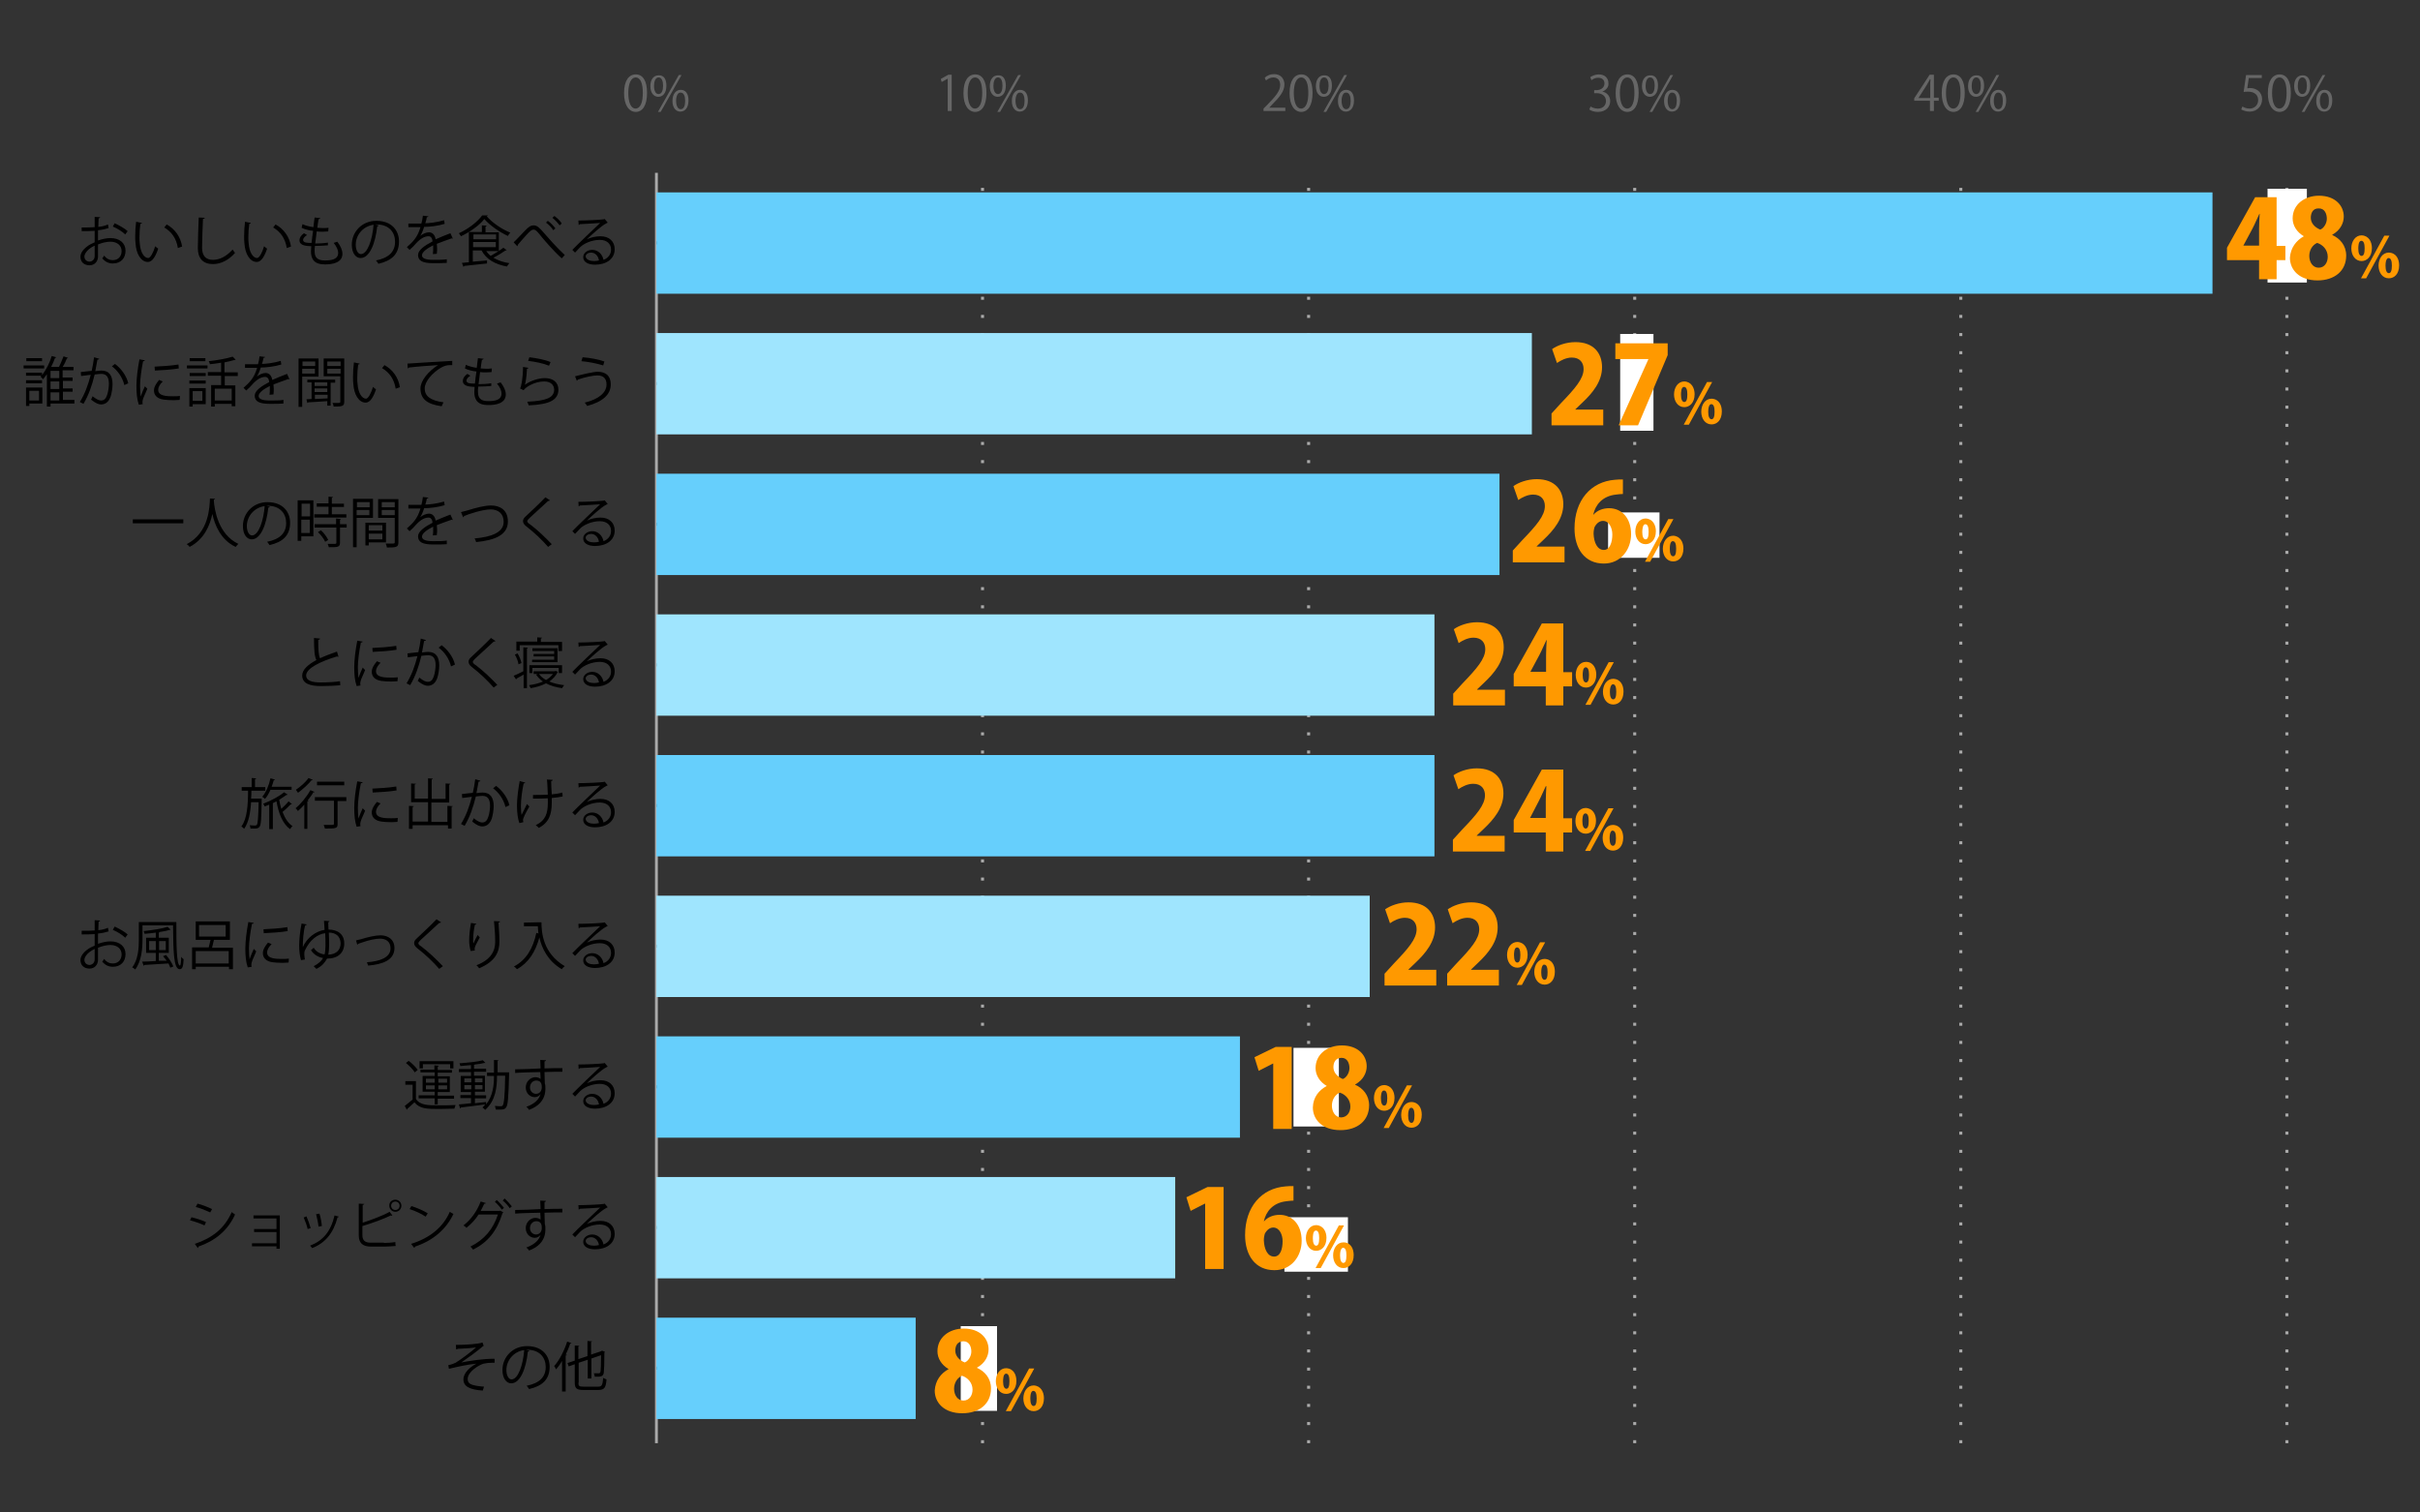 <svg xmlns="http://www.w3.org/2000/svg" viewBox="0 0 800 500"><rect x="0" y="0" width="800" height="500" fill="#333333" stroke="none"/><g fill="#666"><path d="M206.3 30.8c0-4.2 1.6-6.2 3.9-6.2s3.7 2.1 3.7 6.1c0 4.2-1.5 6.3-3.8 6.3-2.2-.1-3.8-2.2-3.8-6.2zm6.2-.1c0-3-.7-5.1-2.4-5.1-1.4 0-2.4 1.9-2.4 5.1s.9 5.2 2.4 5.2c1.8-.1 2.4-2.4 2.4-5.2zM220.3 28.3c0 2.5-1.2 3.7-2.7 3.7-1.4 0-2.6-1.2-2.6-3.5 0-2.4 1.2-3.6 2.7-3.6 1.7-.1 2.6 1.2 2.6 3.4zm-4.1.1c0 1.5.5 2.7 1.5 2.7 1.1 0 1.5-1.3 1.5-2.8 0-1.4-.4-2.7-1.5-2.7s-1.5 1.5-1.5 2.8zm2.2 8.6h-.9l6.9-12.2h.9L218.4 37zm9.2-3.8c0 2.5-1.2 3.7-2.7 3.7-1.4 0-2.6-1.2-2.6-3.5 0-2.4 1.2-3.7 2.7-3.7 1.7 0 2.6 1.3 2.6 3.5zm-4.1.1c0 1.5.5 2.8 1.5 2.8 1.1 0 1.5-1.2 1.5-2.8 0-1.4-.4-2.7-1.5-2.7-1-.1-1.5 1.3-1.5 2.7zM313.3 36.7V26l-2 1.1-.3-1 2.5-1.4h1.1v12h-1.3zM318.5 30.8c0-4.2 1.6-6.2 3.9-6.2s3.7 2.1 3.7 6.1c0 4.2-1.5 6.3-3.8 6.3-2.2-.1-3.8-2.2-3.8-6.2zm6.2-.1c0-3-.7-5.1-2.4-5.1-1.4 0-2.4 1.9-2.4 5.1s.9 5.2 2.4 5.2c1.8-.1 2.4-2.4 2.4-5.2zM332.5 28.3c0 2.5-1.2 3.7-2.7 3.7-1.4 0-2.6-1.2-2.6-3.5 0-2.4 1.2-3.6 2.7-3.6 1.7-.1 2.6 1.2 2.6 3.4zm-4.1.1c0 1.5.5 2.7 1.5 2.7 1.1 0 1.5-1.3 1.5-2.8 0-1.4-.4-2.7-1.5-2.7s-1.5 1.5-1.5 2.8zm2.2 8.6h-.9l6.9-12.2h.9L330.6 37zm9.2-3.8c0 2.5-1.2 3.7-2.7 3.7-1.4 0-2.6-1.2-2.6-3.5 0-2.4 1.2-3.7 2.7-3.7 1.7 0 2.6 1.3 2.6 3.5zm-4.1.1c0 1.5.5 2.8 1.5 2.8 1.1 0 1.5-1.2 1.5-2.8 0-1.4-.4-2.7-1.5-2.7-1-.1-1.5 1.3-1.5 2.7zM424.8 36.7h-7.1v-.8l1.2-1.2c2.8-2.9 4.3-4.6 4.3-6.6 0-1.3-.6-2.5-2.3-2.5-1 0-1.8.5-2.4 1l-.4-.9c.7-.7 1.8-1.2 3.1-1.2 2.4 0 3.4 1.8 3.4 3.4 0 2.3-1.6 4.2-4.1 6.7l-.9 1h5.3v1.1zM426.3 30.8c0-4.2 1.6-6.2 3.9-6.2s3.7 2.1 3.7 6.1c0 4.2-1.5 6.3-3.8 6.3-2.2-.1-3.8-2.2-3.8-6.2zm6.2-.1c0-3-.7-5.1-2.4-5.1-1.4 0-2.4 1.9-2.4 5.1s.9 5.2 2.4 5.2c1.8-.1 2.4-2.4 2.4-5.2zM440.3 28.3c0 2.5-1.2 3.7-2.7 3.7-1.4 0-2.6-1.2-2.6-3.5 0-2.4 1.2-3.6 2.7-3.6 1.7-.1 2.6 1.2 2.6 3.4zm-4.1.1c0 1.5.5 2.7 1.5 2.7 1.1 0 1.5-1.3 1.5-2.8 0-1.4-.4-2.7-1.5-2.7s-1.5 1.5-1.5 2.8zm2.2 8.6h-.9l6.9-12.2h.9L438.4 37zm9.2-3.8c0 2.5-1.2 3.7-2.7 3.7-1.4 0-2.6-1.2-2.6-3.5 0-2.4 1.2-3.7 2.7-3.7 1.7 0 2.6 1.3 2.6 3.5zm-4.1.1c0 1.5.5 2.8 1.5 2.8 1.1 0 1.5-1.2 1.5-2.8 0-1.4-.4-2.7-1.5-2.7-1-.1-1.5 1.3-1.5 2.7z"/><g><path d="M529.7 30.3c1.4.2 2.6 1.4 2.6 3.1 0 1.9-1.4 3.6-4.1 3.6-1.2 0-2.3-.4-2.8-.8l.4-1c.4.3 1.4.7 2.4.7 2 0 2.7-1.4 2.7-2.5 0-1.8-1.5-2.6-3.1-2.6h-.8v-1h.8c1.2 0 2.6-.7 2.6-2.2 0-1-.6-1.9-2.1-1.9-.9 0-1.7.4-2.2.8l-.4-1c.6-.4 1.7-.9 2.8-.9 2.2 0 3.2 1.4 3.2 2.8.2 1.2-.6 2.3-2 2.9zM534.1 30.8c0-4.2 1.6-6.2 3.9-6.2s3.7 2.1 3.7 6.1c0 4.2-1.5 6.3-3.8 6.3-2.2-.1-3.8-2.2-3.8-6.2zm6.2-.1c0-3-.7-5.1-2.4-5.1-1.4 0-2.4 1.9-2.4 5.1s.9 5.2 2.4 5.2c1.8-.1 2.4-2.4 2.4-5.2zM548.1 28.3c0 2.5-1.2 3.7-2.7 3.7-1.4 0-2.6-1.2-2.6-3.5 0-2.4 1.2-3.6 2.7-3.6 1.7-.1 2.6 1.2 2.6 3.4zm-4.1.1c0 1.5.5 2.7 1.5 2.7 1.1 0 1.5-1.3 1.5-2.8 0-1.4-.4-2.7-1.5-2.7s-1.5 1.5-1.5 2.8zm2.2 8.6h-.9l6.9-12.2h.9L546.2 37zm9.2-3.8c0 2.5-1.2 3.7-2.7 3.7-1.4 0-2.6-1.2-2.6-3.5 0-2.4 1.2-3.7 2.7-3.7 1.7 0 2.6 1.3 2.6 3.5zm-4.1.1c0 1.5.5 2.8 1.5 2.8 1.1 0 1.5-1.2 1.5-2.8 0-1.4-.4-2.7-1.5-2.7-1-.1-1.5 1.3-1.5 2.7z"/></g><g><path d="M639.3 36.7H638v-3.4h-5.2v-.8l5.1-7.8h1.4v7.6h1.6v1h-1.6v3.4zm-5.1-4.3h3.9v-4.3c0-.7 0-1.3.1-1.9h-.2c-.4.7-.7 1.2-1 1.8l-2.8 4.4zM641.9 30.8c0-4.2 1.6-6.2 3.9-6.2s3.7 2.1 3.7 6.1c0 4.2-1.5 6.3-3.8 6.3-2.2-.1-3.8-2.2-3.8-6.2zm6.2-.1c0-3-.7-5.1-2.4-5.1-1.4 0-2.4 1.9-2.4 5.1s.9 5.2 2.4 5.2c1.8-.1 2.4-2.4 2.4-5.2zM655.9 28.3c0 2.5-1.2 3.7-2.7 3.7-1.4 0-2.6-1.2-2.6-3.5 0-2.4 1.2-3.6 2.7-3.6 1.7-.1 2.6 1.2 2.6 3.4zm-4.1.1c0 1.5.5 2.7 1.5 2.7 1.1 0 1.5-1.3 1.5-2.8 0-1.4-.4-2.7-1.5-2.7s-1.5 1.5-1.5 2.8zM654 37h-.9l6.9-12.2h.9L654 37zm9.2-3.8c0 2.5-1.2 3.7-2.7 3.7-1.4 0-2.6-1.2-2.6-3.5 0-2.4 1.2-3.7 2.7-3.7 1.7 0 2.6 1.3 2.6 3.5zm-4.1.1c0 1.5.5 2.8 1.5 2.8 1.1 0 1.5-1.2 1.5-2.8 0-1.4-.4-2.7-1.5-2.7-1-.1-1.5 1.3-1.5 2.7z"/></g><g><path d="M747.7 24.7v1.1h-4.3l-.5 3.4c.3 0 .5-.1.9-.1 2.1 0 4 1.3 4 3.7 0 2.4-1.8 4.1-4.1 4.1-1.2 0-2.2-.4-2.8-.7l.4-1c.4.3 1.3.7 2.4.7 1.5 0 2.8-1.1 2.8-2.8 0-1.6-1.1-2.8-3.3-2.8-.6 0-1.1 0-1.5.1l.8-5.6h5.2zM749.7 30.8c0-4.2 1.6-6.2 3.9-6.2s3.7 2.1 3.7 6.1c0 4.2-1.5 6.3-3.8 6.3-2.2-.1-3.8-2.2-3.8-6.2zm6.2-.1c0-3-.7-5.1-2.4-5.1-1.4 0-2.4 1.9-2.4 5.1s.9 5.2 2.4 5.2c1.8-.1 2.4-2.4 2.4-5.2zM763.7 28.3c0 2.5-1.2 3.7-2.7 3.7-1.4 0-2.6-1.2-2.6-3.5 0-2.4 1.2-3.6 2.7-3.6 1.7-.1 2.6 1.2 2.6 3.4zm-4.1.1c0 1.5.5 2.7 1.5 2.7 1.1 0 1.5-1.3 1.5-2.8 0-1.4-.4-2.7-1.5-2.7s-1.5 1.5-1.5 2.8zm2.2 8.6h-.9l6.9-12.2h.9L761.8 37zm9.2-3.8c0 2.5-1.2 3.7-2.7 3.7-1.4 0-2.6-1.2-2.6-3.5 0-2.4 1.2-3.7 2.7-3.7 1.7 0 2.6 1.3 2.6 3.5zm-4.1.1c0 1.5.5 2.8 1.5 2.8 1.1 0 1.5-1.2 1.5-2.8 0-1.4-.4-2.7-1.5-2.7-1-.1-1.5 1.3-1.5 2.7z"/></g></g><g fill="none" stroke-miterlimit="10"><path stroke="#000" d="M217 477.1v-420"/><path stroke="#AAA" stroke-dasharray="1,5" d="M324.8 477.1v-420M432.6 477.1v-420M540.4 477.1v-420M648.2 477.1v-420M756 477.1v-420"/></g><path fill="none" stroke="#AAA" stroke-miterlimit="10" d="M217 477.1v-420"/><g fill="none" stroke="#000" stroke-miterlimit="10"><path d="M217 452.3h17.2M217 405.8h17.2M217 359.3h17.2M217 312.8h17.2M217 266.3h17.2M217 219.8h17.2M217 173.3h17.2M217 126.8h17.2M217 80.3h17.2"/></g><g fill-rule="evenodd" clip-rule="evenodd"><path fill="#66CFFC" d="M217 63.6h514.4v33.5H217z"/><path fill="#9FE5FE" d="M217 110.1h289.4v33.5H217z"/><path fill="#66CFFC" d="M217 156.6h278.7v33.5H217z"/><path fill="#9FE5FE" d="M217 203.1h257.2v33.5H217z"/><path fill="#66CFFC" d="M217 249.6h257.2v33.5H217z"/><path fill="#9FE5FE" d="M217 296.1h235.8v33.5H217z"/><path fill="#66CFFC" d="M217 342.6h192.9v33.5H217z"/><path fill="#9FE5FE" d="M217 389.1h171.5v33.5H217z"/><path fill="#66CFFC" d="M217 435.6h85.7v33.5H217z"/></g><path d="M150.7 444.6c3.3 0 7.6-.3 8.8-.8l.4 1.1c-.2.1-.5.3-.8.6-1.8 1.5-4.4 3.4-6.6 4.9 2.5-.5 7.6-1.3 11-1.2v1.3h-.8c-1 0-2 .1-2.8.3-1.5.4-5.3 2.6-5.3 5.1 0 1.1.7 1.5.9 1.6.8.5 2.8.8 4.5.9l-.4 1.3c-4.4-.3-6.4-1.4-6.4-3.7 0-2.3 2.5-4.3 4.3-5.2-3.1.3-6.1 1-9.1 1.7l-.2-1.2c1-.2 1.8-.5 2.4-.8 1.4-.8 5.3-3.7 6.8-5.1-1.1.2-3.4.4-4.4.4-.5 0-1.2.1-1.7.1-.1.1-.3.2-.5.2l-.1-1.5zM175 446.5c-.1.2-.2.3-.5.3-.6 5.6-2.5 10.5-5.5 10.5-1.5 0-2.9-1.5-2.9-4.4 0-4.3 3.4-7.9 8.1-7.9 5.2 0 7.5 3.3 7.5 6.8 0 4.3-2.5 6.4-6.8 7.4-.2-.3-.5-.8-.8-1.1 4.1-.8 6.3-2.8 6.3-6.2 0-3-1.9-5.7-6.1-5.7h-.5l1.2.3zm-1.7-.2c-3.6.5-5.9 3.5-5.9 6.6 0 1.9.8 3.1 1.7 3.1 2.2 0 3.8-4.8 4.2-9.7zM185.9 449.7c-.6 1.1-1.3 2.1-2.1 3-.1-.3-.4-.9-.6-1.1 1.7-1.9 3.3-5 4.3-8.1l1.4.5c0 .1-.2.2-.4.2-.4 1.2-.9 2.4-1.5 3.6l.4.1c0 .1-.1.2-.4.2V460h-1.2v-10.3zm5.3 7.4c0 1.1.3 1.3 1.6 1.3h5c1.2 0 1.4-.6 1.6-2.9.3.2.8.4 1.1.5-.2 2.6-.6 3.5-2.7 3.5h-5c-2.1 0-2.8-.5-2.8-2.4V451l-2 .7-.4-1.1 2.4-.8v-5l1.5.1c0 .1-.1.2-.3.2v4.2l3-1v-5l1.5.1c0 .1-.1.2-.3.2v4.2l3.3-1.1c.1-.1.1-.1.3-.2l1 .4c0 .1-.1.1-.2.2 0 3.3-.1 6-.2 6.7-.2 1.2-.9 1.4-3 1.3 0-.3-.1-.8-.3-1.1h1.6c.3 0 .5-.1.6-.5.1-.5.2-2.5.2-5.5l-3.2 1.1v6.6h-1.2v-6.2l-3 1v6.6zM63.3 402.4c1.6.4 3.6 1 4.8 1.6l-.5 1.1c-1.2-.6-3.3-1.3-4.8-1.7l.5-1zm1.1 8.8c5.9-2 9.8-5.1 12.2-10.5.3.2.8.6 1.1.8-2.4 5.3-6.6 8.7-12.1 10.6 0 .2-.1.4-.2.5l-1-1.4zm.9-13.3c1.6.4 3.6 1.2 4.8 1.8l-.6 1.1c-1.3-.6-3.2-1.4-4.8-1.8l.6-1.1zM92.5 401.9v10.9h-1.1v-.8h-8.1v-1h8.1v-3.7H84v-1h7.4v-3.5h-7.6v-1h8.7zM101.3 402.1c.5 1.1 1.1 2.8 1.4 3.9l-1 .3c-.2-1-.8-2.7-1.3-3.8l.9-.4zm10.7.1c0 .2-.2.2-.4.2-1.4 5.3-4.1 8.5-8.4 10.2-.1-.2-.5-.6-.7-.8 4.3-1.7 6.8-4.6 8.1-10l1.4.4zm-6.4-1c.4 1.2.7 2.9.8 4.1l-1.1.2c-.1-1.2-.5-2.8-.8-4.1l1.1-.2zM126.9 410.9c.7 0 2.6-.1 3.8-.3 0 .4 0 .9.1 1.3-1.2.1-3 .2-3.7.2h-4.5c-2.7 0-4-1.2-4-3.7v-10.5l1.8.1c0 .2-.2.3-.5.3v5.9c2.8-.9 6.6-2.3 8.9-3.6l.9 1.2c-.1 0-.1.1-.2.1s-.2 0-.3-.1c-2.2 1.1-6.3 2.6-9.4 3.5v3c0 1.8.9 2.5 2.7 2.5h4.4zm3.8-14.3c1.1 0 2 .9 2 2s-.9 2-2 2-2-.9-2-2c-.1-1.2.9-2 2-2zm1.4 2c0-.8-.6-1.4-1.4-1.4-.8 0-1.4.6-1.4 1.4 0 .8.6 1.4 1.4 1.4.8 0 1.4-.6 1.4-1.4zM136 398.7c1.9.6 4 1.5 5.4 2.4l-.7 1.1c-1.3-.9-3.4-1.9-5.3-2.5l.6-1zm-.1 12.5c6.4-2 10.6-5.6 12.8-10.6.4.3.8.5 1.2.7-2.3 4.9-6.6 8.8-12.7 10.8 0 .2-.1.3-.3.4l-1-1.3zM166.4 400.8l-.3.3c-1.9 6-4.9 9.6-9.7 12-.2-.3-.6-.7-.9-1 4.6-2.3 7.5-5.7 9.1-10.6h-6.4c-1 1.6-2.4 3.1-4 4.4-.2-.3-.7-.6-1-.8 2.4-1.8 4.5-4.7 5.7-7.9l1.7.5c-.1.2-.3.3-.5.2-.4.8-.8 1.7-1.2 2.4h6.3l.2-.1 1 .6zm-2.2-4.1c.8.7 1.8 1.8 2.4 2.6l-.7.6c-.5-.8-1.5-1.9-2.3-2.6l.6-.6zm2.6-.5c.8.7 1.8 1.8 2.4 2.6l-.7.6c-.5-.8-1.5-1.9-2.3-2.5l.6-.7zM178.7 399.7c0-.4-.1-2.4-.1-2.8l1.9.1c0 .1-.1.3-.5.4v2.3c2.2-.1 4.5-.1 5.9-.1v1.2c-1.5 0-3.7 0-5.9.1 0 1.4.1 2.7.1 3.7.2.6.2 1.1.2 1.9 0 .6-.1 1.2-.2 1.7-.5 2.1-2 4-5.2 5.2-.2-.3-.6-.8-.9-1 2.8-1 4.2-2.5 4.7-4.2-.4.5-1 1-1.9 1-1.6 0-3-1.3-3-3.2 0-1.9 1.5-3.4 3.2-3.4.6 0 1.3.2 1.7.6 0-.3 0-1.5-.1-2.3-1.9 0-7.6.2-8.3.3V400l4.1-.1 4.3-.2zm.4 6.3c0-.7 0-2.3-1.8-2.3-1.2 0-2.1 1-2.1 2.3 0 1.3 1 2.1 2 2.1 1.2 0 1.9-1 1.9-2.1zM194 404.6c1.2-.6 3-1 4.5-1 2.9 0 4.7 1.7 4.7 4.3 0 3.3-2.9 5.1-6.5 5.1-2.3 0-3.9-.9-3.9-2.5 0-1.3 1.3-2.4 3-2.4 2 0 3.4 1.6 3.7 3.3 1.4-.5 2.5-1.7 2.5-3.4 0-1.9-1.4-3.2-3.7-3.2-2.7 0-5.3 1.2-6.5 2.4-.5.5-1.2 1.3-1.7 1.8l-.9-.9c1.6-1.7 6.8-6.6 9.2-8.9-1 .1-4.6.3-6.7.4-.1.1-.2.2-.4.3l-.1-1.5c2.4 0 7.1-.2 8.4-.4l.3-.1 1 1.2c-.1.1-.3.1-.4.2-1.7.8-5.1 4-6.5 5.3zm2.4 7.2c.5 0 1.2-.1 1.6-.2-.2-1.4-1.2-2.6-2.6-2.6-.9 0-1.8.5-1.8 1.3.2 1.2 1.7 1.5 2.8 1.5zM137.5 357.4v5.9c1.4 2.1 4 2.1 7.4 2.1 2 0 4.3 0 5.7-.1-.1.3-.3.8-.4 1.2-1.2 0-3.2.1-5 .1-4 0-6.4 0-8.2-2.2-.8.8-1.7 1.6-2.4 2.2 0 .1 0 .2-.1.3l-.7-1.3c.8-.6 1.7-1.4 2.6-2.1v-4.9H134v-1.2h3.5zm-2.4-6.7c1.1.8 2.4 2.1 3 3l-1 .8c-.5-.9-1.8-2.2-2.9-3.1l.9-.7zm8.6 14.3v-1.9h-5.3v-1h5.3v-1.2h-4v-5.2h4v-1.2H139v-.9h4.6v-1.4l1.5.1c0 .1-.1.2-.4.3v1.1h4.7v.9h-4.7v1.2h4v5.2h-4v1.2h5.4v1h-5.4v1.9h-1zm-3.9-13.2v1.4h-1.1v-2.4h11.2v2.4h-1.1v-1.4h-9zm1 4.8v1.3h2.9v-1.3h-2.9zm0 3.5h2.9v-1.3h-2.9v1.3zm7-3.5h-2.9v1.3h2.9v-1.3zm0 3.5v-1.3h-2.9v1.3h2.9zM167.7 354.5h.6v.4c-.2 7.9-.4 10.5-1 11.2-.5.7-1.1.7-1.9.7h-1.5c0-.3-.2-.8-.3-1.2.9.1 1.7.1 2.1.1.2 0 .4-.1.5-.3.4-.5.7-3 .8-9.8h-2.7c0 3.7-.4 8.2-3.9 11.3-.2-.2-.6-.6-.9-.8.3-.3.6-.6.9-1-3 .4-6.1.8-8 1 0 .1-.1.2-.3.3l-.4-1.3c1.1-.1 2.5-.2 4-.4V363h-3.5v-1h3.5v-1h-3.4v-5.3h3.4v-1.3h-4v-1h4v-1.3c-1.2.1-2.4.2-3.5.3l-.3-.9c2.7-.2 6-.5 7.7-1l.9.9h-.4c-.8.2-1.9.4-3.1.5-.1.1-.1.1-.3.1v1.3h4v1h-4v1.3h3.6v5.3H157v1.2h3.7v1H157v1.6c1.2-.1 2.5-.3 3.7-.4v.8c2.3-2.9 2.6-6.5 2.6-9.4H161v-1.1h2.3v-4.2l1.5.1c0 .1-.1.2-.3.2v3.8h3.2zm-14.2 2v1.3h2.3v-1.3h-2.3zm0 3.6h2.3v-1.4h-2.3v1.4zm6-3.6H157v1.3h2.5v-1.3zm0 3.6v-1.4H157v1.4h2.5zM178.7 353.2c0-.4-.1-2.4-.1-2.8l1.9.1c0 .1-.1.3-.5.4v2.3c2.2-.1 4.5-.1 5.9-.1v1.2c-1.5 0-3.7 0-5.9.1 0 1.4.1 2.7.1 3.7.2.6.2 1.1.2 1.9 0 .6-.1 1.2-.2 1.7-.5 2.1-2 4-5.2 5.2-.2-.3-.6-.8-.9-1 2.8-1 4.2-2.5 4.7-4.2-.4.5-1 1-1.9 1-1.6 0-3-1.3-3-3.2 0-1.9 1.5-3.4 3.2-3.4.6 0 1.3.2 1.7.6 0-.3 0-1.5-.1-2.3-1.9 0-7.6.2-8.3.3v-1.2l4.1-.1 4.3-.2zm.4 6.3c0-.7 0-2.3-1.8-2.3-1.2 0-2.1 1-2.1 2.3 0 1.3 1 2.1 2 2.1 1.2 0 1.9-1 1.9-2.1zM194 358.1c1.2-.6 3-1 4.5-1 2.9 0 4.7 1.7 4.7 4.3 0 3.3-2.9 5.1-6.5 5.1-2.3 0-3.9-.9-3.9-2.5 0-1.3 1.3-2.4 3-2.4 2 0 3.4 1.6 3.7 3.3 1.4-.5 2.5-1.7 2.5-3.4 0-1.9-1.4-3.2-3.7-3.2-2.7 0-5.3 1.2-6.5 2.4-.5.5-1.2 1.3-1.7 1.8l-.9-.9c1.6-1.7 6.8-6.6 9.2-8.9-1 .1-4.6.3-6.7.4-.1.1-.2.2-.4.3l-.1-1.5c2.4 0 7.1-.2 8.4-.4l.3-.1 1 1.2c-.1.1-.3.1-.4.2-1.7.8-5.1 4-6.5 5.3zm2.4 7.2c.5 0 1.2-.1 1.6-.2-.2-1.4-1.2-2.6-2.6-2.6-.9 0-1.8.5-1.8 1.3.2 1.2 1.7 1.5 2.8 1.5z"/><g><path d="M35.9 307.9c-1 .3-2.1.6-3.5.7v3.4c1.4-.5 2.9-.8 4.1-.8 3.1 0 5 1.7 5 4.2 0 2.4-1.5 4.2-4.2 4.2-1.3 0-2.5-.5-3.5-1.7.2-.3.5-.6.6-.9.9 1.1 1.8 1.5 2.9 1.5 1.9 0 2.9-1.4 2.9-3 0-1.7-1.3-3.1-3.7-3.1-1.2 0-2.6.3-4.1.9v4c0 1.6-1.1 2.9-2.8 2.9-1.7 0-3-1-3-2.8 0-1.2.8-2.4 2.3-3.5.6-.5 1.5-.9 2.4-1.3v-3.8c-1.4.1-2.9.1-4.3.1v-1.2c1.6 0 3 0 4.3-.1v-3.4l1.8.1c0 .2-.2.3-.5.4 0 .7-.1 1.8-.1 2.8 1.2-.1 2.3-.4 3.2-.8l.2 1.2zm-4.6 9.2v-3.4c-.7.3-1.3.7-1.8 1.1-.9.7-1.6 1.7-1.6 2.5 0 .9.6 1.7 1.8 1.7.8-.1 1.6-.7 1.6-1.9zm10.1-7.1c-.9-.9-2.6-2-4.1-2.6l.6-1.1c1.5.7 3.3 1.7 4.3 2.6l-.8 1.1zM45.9 304.8h12.4c0 6.8 0 14.4 1.2 14.4.2 0 .4-1.3.4-2.9.2.3.5.6.8.8-.1 2.4-.4 3.3-1.3 3.3-2.1 0-2.1-6.5-2.2-14.5H47.1v4.7c0 3-.3 7.1-2.4 9.9-.2-.2-.7-.6-1-.7 2-2.6 2.2-6.4 2.2-9.2v-5.8zm9.2 12.8c-.4-.5-.8-1.1-1.2-1.5l1-.4c1 1.2 2 2.7 2.4 3.8l-1 .4c-.1-.4-.4-.9-.6-1.4-3 .2-6 .4-8 .5 0 .1-.1.2-.2.3l-.5-1.4c1.2 0 2.8-.1 4.5-.2V315h-3.2v-5h3.2v-1.7c-1.2.2-2.5.3-3.7.4-.1-.3-.2-.7-.3-.9 2.8-.3 6.1-.8 7.9-1.4l1 .9c-.1.1-.1.1-.4.1-.8.3-1.9.5-3.2.7 0 .1-.1.1-.3.2v1.7h3.3v5h-3.3v2.6h2.6zm-5.8-3.5h2.2v-3h-2.2v3zm5.5-3h-2.2v3h2.2v-3zM70.7 310.8c-.2.7-.4 1.7-.6 2.5H77v7.1h-1.3v-.8h-11v.8h-1.2v-7.2H69c.2-.8.4-1.7.6-2.5h-4.9v-6.1H76v6.1h-5.3zm-6 7.7h10.9v-4.1H64.7v4.1zm1.1-12.7v3.8h8.8v-3.8h-8.8zM83.9 305.1c-.1.2-.2.3-.6.3-.6 2.9-1 6.2-1 8.1 0 1.4.1 2.7.2 3.6.3-.9 1.1-2.8 1.4-3.4l.8.8c-.7 1.8-1.3 2.8-1.5 3.7-.1.3-.1.6-.1.8 0 .2 0 .4.1.6l-1.3.2c-.6-1.7-.8-3.8-.8-6.2 0-2.4.4-5.7 1-8.8l1.8.3zm11.5 13.1c-.6 0-1.3.1-2 .1-1.3 0-2.5-.1-3.3-.2-2.2-.3-3.2-1.5-3.2-3 0-1.2.7-2.3 1.7-3.5l1.2.5c-.9.9-1.5 1.8-1.5 2.8 0 2.1 3.1 2.1 4.9 2.1.8 0 1.6 0 2.3-.1l-.1 1.3zm-8.3-11c2.3-.1 5.5-.3 7.9-.7l.1 1.3c-2.2.4-5.9.6-7.9.7l-.1-1.3zM101.4 305.6c-.1.2-.3.3-.5.3-.6 1.9-.8 5.2-.8 7.2 1.4-3.2 4.4-5.3 7.2-5.7-.1-1-.1-2.2-.2-3l1.8.1c0 .2-.1.3-.4.4 0 .6.1 1.6.1 2.4 2.9 0 5.2 1.4 5.2 4.6 0 3.1-2.1 5-5.7 5-.6 1.1-1.5 2.4-3.5 3.4l-.9-.9c1.6-.8 2.6-1.8 3.1-2.7-1.4-.2-3.1-1.1-4-2.6.3-.2.6-.5.9-.8.8 1.4 2.3 2.1 3.6 2.2.2-.8.3-1.9.3-2.9 0-1.1 0-2.6-.1-4.1-2.5.3-5.1 2.2-6.7 5.7-.2.4-.2.8-.2 1.3s.1 1.1.2 1.7l-1.3.2c-.4-1.4-.6-3-.6-4.8 0-2 .3-5 .8-7.3l1.7.3zm7.3 2.7c.1 1.5.1 3.1.1 4.3 0 1.1-.1 2.2-.3 3 2.6-.1 4.1-1.5 4.1-3.8-.1-2.4-1.7-3.5-3.9-3.5zM117.7 310.9c.3-.1 1-.3 1.6-.4 2.2-.7 4.8-1.3 6.5-1.3 2.4 0 4.6 1.3 4.6 4.2 0 4-3.9 5.4-8.7 5.8-.1-.3-.3-.9-.4-1.1 4.2-.3 7.8-1.5 7.8-4.6 0-2.3-1.6-3.2-3.5-3.2-1.4 0-3.8.5-6 1.3-.4.1-.9.3-1.2.4 0 .1-.2.3-.3.3l-.4-1.4zM145.2 320.3c-1.8-2.1-4.6-4.8-7.1-6.7-.9-.7-1.2-1.2-1.2-1.9 0-.5.3-1 1-1.6 1.6-1.5 4.7-4.4 6.4-6.2l1.5 1s-.2.2-.4.2h-.2c-1.8 1.7-4.6 4.2-6.1 5.6-.4.4-.8.8-.8 1.1 0 .3.3.7 1 1.1 2.4 1.8 4.9 4.2 7.1 6.5l-1.2.9zM155.6 314.4c-.3-1-.5-2.4-.5-3.4 0-1.7.2-3.7.6-5.9l1.8.3c-.1.2-.3.3-.5.3-.4 1.5-.6 3.8-.6 5.2 0 .4 0 .7.1 1 .4-.9 1-2.1 1.4-2.8.2.2.5.6.7.8-1.3 2.4-1.7 3.1-1.7 3.8 0 .1 0 .3.1.5l-1.4.2zm9.7-9.8c0 .2-.2.3-.5.4.1 1.6.3 4.2.3 6.2 0 3.5-1.3 6.6-6.7 8.9-.2-.3-.6-.8-.9-1 4.9-1.9 6.2-4.8 6.2-7.8 0-2.2-.2-4.8-.4-6.8l2 .1zM177.8 304.9h1.2c0 3.2.4 10.2 7.7 14.5-.3.2-.8.7-1 1-4.7-2.8-6.6-7-7.4-10.5-1.3 4.8-3.6 8.4-7.4 10.5-.2-.3-.7-.7-1-.9 4-2.1 6.3-5.9 7.4-11.1l.7.2c-.1-.9-.2-1.7-.2-2.4h-4.6V305l4.6-.1zM194 311.6c1.2-.6 3-1 4.5-1 2.9 0 4.7 1.7 4.7 4.3 0 3.3-2.9 5.1-6.5 5.1-2.3 0-3.9-.9-3.9-2.5 0-1.3 1.3-2.4 3-2.4 2 0 3.4 1.6 3.7 3.3 1.4-.5 2.5-1.7 2.5-3.4 0-1.9-1.4-3.2-3.7-3.2-2.7 0-5.3 1.2-6.5 2.4-.5.5-1.2 1.3-1.7 1.8l-.9-.9c1.6-1.7 6.8-6.6 9.2-8.9-1 .1-4.6.3-6.7.4-.1.1-.2.2-.4.3l-.1-1.5c2.4 0 7.1-.2 8.4-.4l.3-.1 1 1.2c-.1.1-.3.1-.4.2-1.7.8-5.1 4-6.5 5.3zm2.4 7.2c.5 0 1.2-.1 1.6-.2-.2-1.4-1.2-2.6-2.6-2.6-.9 0-1.8.5-1.8 1.3.2 1.2 1.7 1.5 2.8 1.5z"/></g><g><path d="M85.9 264h.6v.4c-.1 6.3-.2 8.3-.7 8.9-.4.6-1 .6-1.7.6h-1.3c0-.3-.1-.8-.3-1.1.8.1 1.5.1 1.9.1.2 0 .3-.1.5-.2.3-.4.5-2.3.6-7.5H83c-.2 3.4-.8 6.7-2.3 8.8-.2-.3-.6-.6-.9-.8 1.9-2.5 2.2-7.2 2.2-11.8h-2.1v-1.2h3.3v-3l1.5.1c0 .1-.1.2-.4.3v2.6h3.4v1.2h-4.6c0 .9 0 1.7-.1 2.6h2.9zm10.6-2.9h-7.1c-.5 1.2-1.1 2.2-1.8 3-.2-.2-.6-.5-.9-.7 1.2-1.4 2.2-3.7 2.7-6.1l1.5.4c0 .1-.1.2-.4.2-.2.7-.4 1.5-.7 2.2h6.6v1zm-1.4 1.6c-.1.1-.2.1-.4.1-.7.5-1.5 1-2.4 1.6.2 1.1.4 2.1.7 3 .8-.8 1.8-1.7 2.4-2.5l1.1.9c-.1.1-.2.1-.4.1-.7.7-1.8 1.8-2.7 2.5.8 2.1 1.8 3.7 3.3 4.7-.3.2-.6.7-.8 1-2.4-1.7-3.8-5.1-4.5-9.2l-1.2.6v8.6H89V266l-1.5.6c-.1-.3-.3-.6-.5-.9 2.6-1 5.4-2.5 6.9-3.8l1.2.8zM103.4 257.8c0 .1-.2.2-.4.1-1 1.3-2.9 3-4.5 4.2-.1-.3-.5-.7-.7-1 1.5-1 3.3-2.6 4.2-3.9l1.4.6zm-2.8 16.2v-8c-.7.8-1.4 1.5-2.1 2.1-.2-.2-.5-.7-.8-.9 1.7-1.4 3.7-3.8 4.9-6l1.4.6c-.1.1-.2.2-.4.1-.5.9-1.2 1.8-1.9 2.7l.3.1c0 .1-.1.2-.4.2v9.1h-1zm13.9-10.4v1.2h-2.9v7.6c0 1.5-.6 1.5-4.2 1.5-.1-.3-.2-.8-.4-1.2h2.1c1.2 0 1.3 0 1.3-.4v-7.6h-6.3v-1.2h10.4zm-.7-5.2v1.2h-9v-1.2h9zM119.9 258.6c-.1.2-.2.3-.6.3-.6 2.9-1 6.2-1 8.1 0 1.4.1 2.7.2 3.6.3-.9 1.1-2.8 1.4-3.4l.8.8c-.7 1.8-1.3 2.8-1.5 3.7-.1.3-.1.6-.1.8 0 .2 0 .4.1.6l-1.3.2c-.6-1.7-.8-3.8-.8-6.2 0-2.4.4-5.7 1-8.8l1.8.3zm11.5 13.1c-.6 0-1.3.1-2 .1-1.3 0-2.5-.1-3.3-.2-2.2-.3-3.2-1.5-3.2-3 0-1.2.7-2.3 1.7-3.5l1.2.5c-.9.9-1.5 1.8-1.5 2.8 0 2.1 3.1 2.1 4.9 2.1.8 0 1.6 0 2.3-.1l-.1 1.3zm-8.3-11c2.3-.1 5.5-.3 7.9-.7l.1 1.3c-2.2.4-5.9.6-7.9.7l-.1-1.3zM148.1 266.4l1.6.1c0 .1-.1.2-.4.2v7.2h-1.2v-1.1h-11.7v1.2h-1.2v-7.6l1.6.1c0 .1-.1.2-.4.3v4.8h5.1v-6.4h-5.6V259l1.6.1c0 .1-.1.2-.4.2v4.7h4.4v-6.7l1.6.1c0 .1-.1.2-.4.3v6.4h4.6V259l1.6.1c0 .1-.1.2-.4.3v5.9h-5.9v6.4h5.3v-5.3zM158.8 258.1c0 .2-.3.3-.6.3-.2 1-.5 2.8-.7 3.8.8-.1 1.5-.2 2-.2 2.7 0 3.7 1.8 3.7 4.5 0 1.3-.3 3-.6 4-.6 1.8-1.7 2.7-3.2 2.7-.7 0-1.7-.3-3.3-1.6.2-.3.3-.7.5-1.1 1.4 1.1 2.2 1.4 2.8 1.4 1 0 1.6-.6 2-1.8.4-1.1.6-2.8.6-3.7 0-2.1-.7-3.3-2.5-3.3-.5 0-1.3.1-2.2.2-.9 3.7-2 6.8-3.7 9.7l-1.2-.6c1.7-2.8 2.7-5.6 3.6-9-.9.1-2.2.3-3.2.4l-.1-1.3c.9-.1 2.4-.3 3.6-.4.3-1.3.6-2.9.8-4.5l1.7.5zm8.3 8.7c-.6-2.6-2.3-4.9-4.1-6.2l1-.8c1.9 1.4 3.8 3.8 4.4 6.4l-1.3.6zM173.6 258.7c0 .2-.2.3-.5.3-.5 2.3-.9 5.4-.9 7.4 0 1.2.1 2.3.2 3 .4-.8 1.3-2.5 1.8-3.6l.8.8c-1.3 2.3-2.1 3.8-2.1 4.5 0 .2.1.5.1.7l-1.3.3c-.5-1.3-.8-3.3-.8-5.8 0-2.3.4-5.4.9-8.1l1.8.5zm2.6 4.1c1.4 0 3.6 0 4.9-.1-.1-2.1-.2-4.6-.3-5l1.9.1c0 .2-.2.4-.5.4 0 1 .1 2.8.2 4.4 1.2-.1 2.5-.3 3.5-.6l.1 1.3c-1 .2-2.3.4-3.6.5v1.5c0 3.9-.9 6.6-4.3 8.4-.1-.2-.7-.7-1-.9 3.3-1.6 4-4 4-7.4v-1.5c-1.2.1-3.3.1-4.9.1v-1.2zM194 265.1c1.2-.6 3-1 4.5-1 2.9 0 4.7 1.7 4.7 4.3 0 3.3-2.9 5.1-6.5 5.1-2.3 0-3.9-.9-3.9-2.5 0-1.3 1.3-2.4 3-2.4 2 0 3.4 1.6 3.7 3.3 1.4-.5 2.5-1.7 2.5-3.4 0-1.9-1.4-3.2-3.7-3.2-2.7 0-5.3 1.2-6.5 2.4-.5.5-1.2 1.3-1.7 1.8l-.9-.9c1.6-1.7 6.8-6.6 9.2-8.9-1 .1-4.6.3-6.7.4-.1.1-.2.2-.4.3l-.1-1.5c2.4 0 7.1-.2 8.4-.4l.3-.1 1 1.2c-.1.1-.3.1-.4.2-1.7.8-5.1 4-6.5 5.3zm2.4 7.2c.5 0 1.2-.1 1.6-.2-.2-1.4-1.2-2.6-2.6-2.6-.9 0-1.8.5-1.8 1.3.2 1.2 1.7 1.5 2.8 1.5z"/></g><g><path d="M111.9 217.1h-.1c-.1 0-.3 0-.4-.1-5.3 1.6-10.2 3.9-10.2 6.3 0 1.7 1.9 2.3 4.8 2.3s5.1-.2 6.4-.4l.1 1.3c-1.7.2-4.3.3-6.4.3-3.6 0-6.2-.8-6.2-3.5 0-1.9 1.9-3.6 4.7-5.1-.6-1.1-.8-3.2-.8-7.3l2 .2c0 .2-.2.4-.6.4 0 3.2.1 5.1.6 6.1 1.7-.8 3.6-1.5 5.6-2.2l.5 1.7zM119.9 212.1c-.1.2-.2.3-.6.3-.6 2.9-1 6.2-1 8.1 0 1.4.1 2.7.2 3.6.3-.9 1.1-2.8 1.4-3.4l.8.8c-.7 1.8-1.3 2.8-1.5 3.7-.1.3-.1.6-.1.8 0 .2 0 .4.1.6l-1.3.2c-.6-1.7-.8-3.8-.8-6.2 0-2.4.4-5.7 1-8.8l1.8.3zm11.5 13.1c-.6 0-1.3.1-2 .1-1.3 0-2.5-.1-3.3-.2-2.2-.3-3.2-1.5-3.2-3 0-1.2.7-2.3 1.7-3.5l1.2.5c-.9.9-1.5 1.8-1.5 2.8 0 2.1 3.1 2.1 4.9 2.1.8 0 1.6 0 2.3-.1l-.1 1.3zm-8.3-11c2.3-.1 5.5-.3 7.9-.7l.1 1.3c-2.2.4-5.9.6-7.9.7l-.1-1.3zM140.8 211.6c0 .2-.3.3-.6.3-.2 1-.5 2.8-.7 3.8.8-.1 1.5-.2 2-.2 2.7 0 3.7 1.8 3.7 4.5 0 1.4-.3 3-.6 4-.6 1.8-1.7 2.7-3.2 2.7-.7 0-1.7-.3-3.3-1.6.2-.3.3-.7.5-1.1 1.4 1.1 2.2 1.4 2.8 1.4 1 0 1.6-.6 2-1.8.4-1.1.6-2.8.6-3.7 0-2.1-.7-3.3-2.5-3.3-.5 0-1.3.1-2.2.2-.9 3.7-2 6.8-3.7 9.7l-1.2-.6c1.7-2.8 2.7-5.6 3.6-9-.9.1-2.2.3-3.2.4l-.1-1.3c.9-.1 2.4-.3 3.6-.4.3-1.3.6-2.9.8-4.5l1.7.5zm8.3 8.7c-.6-2.6-2.3-4.9-4.1-6.2l1-.8c1.9 1.4 3.8 3.8 4.4 6.4l-1.3.6zM163.2 227.3c-1.8-2.1-4.6-4.8-7.1-6.7-.9-.7-1.2-1.2-1.2-1.9 0-.5.3-1 1-1.6 1.6-1.5 4.7-4.4 6.4-6.2l1.5 1s-.2.2-.4.2h-.2c-1.8 1.7-4.6 4.2-6.1 5.6-.4.4-.8.8-.8 1.1 0 .3.3.7 1 1.1 2.4 1.8 4.9 4.2 7.1 6.5l-1.2.9zM169.8 223.4c.8-.3 2-.9 3.2-1.5V214l1.5.1c0 .1-.1.2-.3.3v13.1h-1.1V223c-.9.5-1.7 1-2.3 1.3 0 .1-.1.3-.2.3l-.8-1.2zm1.3-7.4c.6 1 1.1 2.3 1.3 3.2l-1 .4c-.1-.9-.6-2.2-1.2-3.2l.9-.4zm.7-2.8v1.9h-1.1v-3h6.9v-1.4l1.6.1c0 .1-.1.2-.4.3v1.1h7v3h-1.2v-1.9h-12.8zm11.7 8.6h.2c.6.2.6.3.7.3 0 .1-.1.1-.1.2-.6 1.2-1.6 2.2-2.7 3 1.4.6 3.1 1 4.9 1.2-.2.2-.5.7-.7 1-2-.3-3.8-.8-5.3-1.6-1.5.8-3.3 1.3-5.1 1.6-.1-.3-.3-.7-.5-1 1.6-.2 3.2-.6 4.6-1.2-.9-.6-1.7-1.4-2.3-2.3l.6-.2h-1.4v-.9h7.1zm2.3.7h-1.1v-1.7H176v1.7h-1v-2.6h10.8v2.6zm-9.9-4.4h7.3V217h-6.8v-.8h6.8v-1H176v-.9h8.3v4.6h-8.4v-.8zm2.3 4.7c.5.8 1.3 1.4 2.3 2 .9-.5 1.7-1.2 2.3-2h-4.6zM194 218.6c1.2-.6 3-1 4.5-1 2.9 0 4.7 1.7 4.7 4.3 0 3.3-2.9 5.1-6.5 5.1-2.3 0-3.9-.9-3.9-2.5 0-1.3 1.3-2.4 3-2.4 2 0 3.4 1.6 3.7 3.3 1.4-.5 2.5-1.7 2.5-3.4 0-1.9-1.4-3.2-3.7-3.2-2.7 0-5.3 1.2-6.5 2.4-.5.5-1.2 1.3-1.7 1.8l-.9-.9c1.6-1.7 6.8-6.6 9.2-8.9-1 .1-4.6.3-6.7.4-.1.1-.2.2-.4.3l-.1-1.5c2.4 0 7.1-.2 8.4-.4l.3-.1 1 1.2c-.1.1-.3.1-.4.2-1.7.8-5.1 4-6.5 5.3zm2.4 7.2c.5 0 1.2-.1 1.6-.2-.2-1.4-1.2-2.6-2.6-2.6-.9 0-1.8.5-1.8 1.3.2 1.2 1.7 1.5 2.8 1.5z"/></g><g><path d="M43.9 171.7h16.7v1.3H43.9v-1.3zM71.1 164.9c0 .1-.1.2-.4.3v.5c.2 2.5 1.3 10.9 8.1 14.1-.3.3-.7.7-.9 1-4.9-2.3-6.9-7.2-7.7-10.9-.8 3.7-2.6 8.3-7.5 10.9-.2-.3-.6-.7-1-.9 7.5-3.8 7.6-12.6 7.7-15.1l1.7.1zM89.2 167.5c-.1.2-.2.3-.5.3-.6 5.6-2.5 10.5-5.5 10.5-1.5 0-2.9-1.5-2.9-4.4 0-4.3 3.4-7.9 8.1-7.9 5.2 0 7.5 3.3 7.5 6.8 0 4.3-2.5 6.4-6.8 7.4-.2-.3-.5-.8-.8-1.1 4.1-.8 6.3-2.8 6.3-6.2 0-3-1.9-5.7-6.1-5.7H88l1.2.3zm-1.7-.2c-3.6.5-5.9 3.5-5.9 6.6 0 1.9.8 3.1 1.7 3.1 2.2 0 3.8-4.8 4.2-9.7zM103.6 165.4v11.9h-4v1.5h-1.2v-13.4h5.2zm-1.1 1.1h-2.8v4.2h2.8v-4.2zm-2.9 9.7h2.8v-4.4h-2.8v4.4zm10.2-6.2h4.7v1.1h-10.6V170h4.7v-2.5h-3.9v-1.1h3.9v-2.2l1.5.1c0 .1-.1.2-.4.3v1.9h4v1.1h-4v2.4zm2.9 1.6c0 .1-.1.2-.3.2v1.5h2.2v1.1h-2.2v5c0 .7-.2 1.1-.7 1.3-.5.2-1.5.2-3 .2-.1-.3-.2-.8-.4-1.1h1.8c1 0 1.1 0 1.1-.4v-5H104v-1.1h7.1v-1.9l1.6.2zm-5.2 7.5c-.4-.9-1.4-2.3-2.4-3.2l1-.6c1 .9 2 2.3 2.4 3.2l-1 .6zM123.3 171.2h-5.4v9.7h-1.2v-16h6.6v6.3zm-1.1-5.2H118v1.7h4.2V166zm-4.3 4.3h4.2v-1.7h-4.2v1.7zm9.7 9h-5.7v1h-1.1v-7.5h6.8v6.5zm-1.2-5.7h-4.5v1.8h4.5v-1.8zm-4.5 4.7h4.5v-1.9h-4.5v1.9zm9.8-13.3v14.3c0 1.6-.7 1.7-3.8 1.7 0-.3-.2-.9-.4-1.3h1.6c1.3 0 1.4 0 1.4-.5v-8H125V165h6.7zm-1.2 1h-4.3v1.7h4.3V166zm-4.3 4.3h4.3v-1.7h-4.3v1.7zM149.7 171.9h-.1c-.1 0-.2-.1-.3-.1-1.4.5-3.4 1.2-4.9 1.8 0 .4.1.9.1 1.4 0 .6 0 1.2-.1 1.9l-1.3.1c.1-.6.1-1.5.1-2.2v-.7c-2 1-3.7 2.2-3.7 3.3 0 1 1.2 1.5 3.7 1.5 1.7 0 3.4 0 4.5-.2v1.2c-1.1.1-2.7.1-4.5.1-3.5 0-5-.8-5-2.7 0-1.6 2.1-3.1 4.8-4.5-.1-1.1-.6-1.7-1.3-1.7-1.3 0-2.7.7-4.3 2.5-.5.6-1.2 1.3-2 2l-.9-.9c1.8-1.6 3.5-3.1 4.5-6.6h-4v-1.2h4.3c.2-.8.4-1.6.5-2.6l1.8.2c0 .2-.2.3-.5.3-.1.7-.3 1.4-.5 2 1.2 0 3.9-.3 6.2-1l.2 1.2c-2.3.7-5 1-6.8 1-.4 1.4-.9 2.4-1.3 3 .8-.7 2-1.2 2.9-1.2 1.2 0 2 .9 2.2 2.3 1.5-.7 3.4-1.4 4.9-2l.8 1.8zM152.4 169.3c.4-.1 1-.3 1.9-.5 3.2-1 6-1.7 8-1.7 3 0 5.6 1.5 5.6 5.3 0 4.5-4.4 6.2-10.5 6.8-.1-.3-.3-.9-.5-1.2 5.6-.5 9.6-2 9.6-5.5 0-2.8-1.9-4.1-4.3-4.1-2.6 0-7.2 1.5-8.8 2.2 0 .2-.2.4-.3.4l-.7-1.7zM181.2 180.8c-1.8-2.1-4.6-4.8-7.1-6.7-.9-.7-1.2-1.2-1.2-1.9 0-.5.3-1 1-1.6 1.6-1.5 4.7-4.4 6.4-6.2l1.5 1s-.2.2-.4.2h-.2c-1.8 1.7-4.6 4.2-6.1 5.6-.4.4-.8.8-.8 1.1 0 .3.3.7 1 1.1 2.4 1.8 4.9 4.2 7.1 6.5l-1.2.9zM194 172.1c1.2-.6 3-1 4.5-1 2.9 0 4.7 1.7 4.7 4.3 0 3.3-2.9 5.1-6.5 5.1-2.3 0-3.9-.9-3.9-2.5 0-1.3 1.3-2.4 3-2.4 2 0 3.4 1.6 3.7 3.3 1.4-.5 2.5-1.7 2.5-3.4 0-1.9-1.4-3.2-3.7-3.2-2.7 0-5.3 1.2-6.5 2.4-.5.5-1.2 1.3-1.7 1.8l-.9-.9c1.6-1.7 6.8-6.6 9.2-8.9-1 .1-4.6.3-6.7.4-.1.1-.2.2-.4.3l-.1-1.5c2.4 0 7.1-.2 8.4-.4l.3-.1 1 1.2c-.1.1-.3.1-.4.2-1.7.8-5.1 4-6.5 5.3zm2.4 7.2c.5 0 1.2-.1 1.6-.2-.2-1.4-1.2-2.6-2.6-2.6-.9 0-1.8.5-1.8 1.3.2 1.2 1.7 1.5 2.8 1.5z"/></g><g><path d="M14.6 120.8v1H7.8v-1h6.8zm-.6 7.3v5.3H9.7v.8H8.6v-6.1H14zm10.6 4.2v1.1h-7.9v1h-1.2v-10.7c-.4.6-.9 1.2-1.3 1.7-.2-.3-.5-.7-.8-.9l.3-.3H8.6v-1h5.3v.8c1.4-1.8 2.6-4.2 3.2-6.3l1.5.4c0 .1-.2.2-.4.2-.3.9-.8 2-1.3 3h2.6c.5-1 1.1-2.5 1.5-3.5l1.5.5c-.1.1-.2.2-.4.2-.3.8-.8 1.9-1.4 2.8h3.6v1.1h-3.6v2.4H24v1.1h-3.2v2.5H24v1.1h-3.2v2.7h3.8zm-10.7-6.6v1H8.6v-1h5.3zm0-7.3v1H8.7v-1h5.2zm-1 10.8H9.7v3.2h3.2v-3.2zm6.7-4.2v-2.4h-2.9v2.4h2.9zm0 3.6v-2.5h-2.9v2.5h2.9zm-2.9 1.1v2.7h2.9v-2.7h-2.9zM32.8 118.6c0 .2-.3.3-.6.3-.2 1-.5 2.8-.7 3.8.8-.1 1.5-.2 2-.2 2.7 0 3.7 1.8 3.7 4.5 0 1.4-.3 3-.6 4-.6 1.8-1.7 2.7-3.2 2.7-.7 0-1.7-.3-3.3-1.6.2-.3.3-.7.5-1.1 1.4 1.1 2.2 1.4 2.8 1.4 1 0 1.6-.6 2-1.8.4-1.1.6-2.8.6-3.7 0-2.1-.7-3.3-2.5-3.3-.5 0-1.3.1-2.2.2-.9 3.7-2 6.8-3.7 9.7l-1.2-.6c1.7-2.8 2.7-5.6 3.6-9-.9.1-2.2.3-3.2.4l-.1-1.3c.9-.1 2.4-.3 3.6-.4.3-1.3.6-2.9.8-4.5l1.7.5zm8.3 8.7c-.6-2.6-2.3-4.9-4.1-6.2l1-.8c1.9 1.4 3.8 3.8 4.4 6.4l-1.3.6zM47.9 119.1c-.1.2-.2.3-.6.3-.6 2.9-1 6.2-1 8.1 0 1.4.1 2.7.2 3.6.3-.9 1.1-2.8 1.4-3.4l.8.8c-.7 1.8-1.3 2.8-1.5 3.7-.1.3-.1.6-.1.8 0 .2 0 .4.1.6l-1.3.2c-.6-1.7-.8-3.8-.8-6.2 0-2.4.4-5.7 1-8.8l1.8.3zm11.5 13.1c-.6 0-1.3.1-2 .1-1.3 0-2.5-.1-3.3-.2-2.2-.3-3.2-1.5-3.2-3 0-1.2.7-2.3 1.7-3.5l1.2.5c-.9.9-1.5 1.8-1.5 2.8 0 2.1 3.1 2.1 4.9 2.1.8 0 1.6 0 2.3-.1l-.1 1.3zm-8.3-11c2.3-.1 5.5-.3 7.9-.7l.1 1.3c-2.2.4-5.9.6-7.9.7l-.1-1.3zM61.8 121.8v-1h6.8v1h-6.8zm6.2 6.5v5.3h-4.3v.8h-1.1v-6.1H68zm0-5v1h-5.3v-1H68zm-5.4 3.5v-1H68v1h-5.4zm5.3-8.4v1h-5.2v-1h5.2zm-1 10.9h-3.2v3.2h3.2v-3.2zm11.8-5h-4.4v3.1h3.5v6.9h-1.2v-.8H71v.9h-1.2v-7.1h3.3v-3.1h-4.4V123h4.4v-3.1c-1.2.2-2.5.4-3.7.5-.1-.3-.2-.7-.4-1 2.8-.3 6.1-.9 7.9-1.5l1 1s-.1.1-.2.1h-.2c-.9.3-2 .5-3.3.8v3.3h4.4v1.2zm-2.1 8.1v-3.9H71v3.9h5.6zM95.7 125.4h-.1c-.1 0-.2-.1-.3-.1-1.4.5-3.4 1.2-4.9 1.8 0 .4.1.9.1 1.4 0 .6 0 1.2-.1 1.9l-1.3.1c.1-.6.1-1.5.1-2.2v-.7c-2 1-3.7 2.2-3.7 3.3 0 1 1.2 1.5 3.7 1.5 1.7 0 3.4 0 4.5-.2v1.2c-1.1.1-2.7.1-4.5.1-3.5 0-5-.8-5-2.7 0-1.6 2.1-3.1 4.8-4.5-.1-1.1-.6-1.7-1.3-1.7-1.3 0-2.7.7-4.3 2.5-.5.6-1.2 1.3-2 2l-.9-.9c1.8-1.6 3.5-3.1 4.5-6.6h-4v-1.2h4.3c.2-.8.4-1.6.5-2.6l1.8.2c0 .2-.2.3-.5.3-.1.7-.3 1.4-.5 2 1.2 0 3.9-.3 6.2-1l.2 1.2c-2.3.7-5 1-6.8 1-.4 1.4-.9 2.4-1.3 3 .8-.7 2-1.2 2.9-1.2 1.2 0 2 .9 2.2 2.3 1.5-.7 3.4-1.4 4.9-2l.8 1.8zM105.3 124.5h-5.4v10h-1.2v-16h6.6v6zm-1.1-5H100v1.5h4.2v-1.5zm-4.3 4h4.2v-1.6h-4.2v1.6zm10.8 3h-1.4v7.6h-1.1v-1.5c-2.4.2-4.8.3-6.3.4 0 .1-.1.2-.3.2l-.3-1.2 1.7-.1v-5.5h-1.4v-.9h9.2v1zm-2.5 1.1v-1.2H104v1.2h4.2zm0 2v-1.2H104v1.2h4.2zm-4.1.9v1.4c1.3-.1 2.7-.1 4.2-.2v-1.2h-4.2zm9.7-12v14.3c0 1.5-.7 1.6-3.5 1.6 0-.3-.2-.9-.4-1.2h1.6c.9 0 1 0 1-.4v-8.4H107v-5.9h6.8zm-1.2 1h-4.4v1.5h4.4v-1.5zm-4.4 4h4.4v-1.6h-4.4v1.6zM118.9 120.2c0 .2-.2.3-.5.3-.2 1.4-.3 3-.3 4.5 0 .7 0 1.3.1 1.9.2 3.1 1.5 4.9 2.8 4.9.7 0 1.7-1.8 2.3-3.9.3.3.7.6 1 .8-.8 2.4-1.9 4.4-3.4 4.4-2.3 0-3.9-2.7-4.1-6.2-.1-.7-.1-1.4-.1-2.3 0-1.6.1-3.3.3-4.8l1.9.4zm11.9 8.3c-.5-3.2-2.1-5.4-4.5-6.8l.8-1c2.6 1.4 4.6 4 5.1 7.3l-1.4.5zM134.7 120.2c1.4-.1 12.4-.8 14.8-.9v1.4h-.7c-1 0-1.9.2-3.1.9-2.7 1.6-5.3 4.5-5.3 6.8 0 2.5 1.8 4 6.2 4.6l-.6 1.3c-5.1-.7-7-2.6-7-5.9 0-2.5 2.5-5.6 5.8-7.7-1.9.1-7.3.5-9.6.8-.1.1-.3.3-.4.3l-.1-1.6zM162.4 127.6c-1.2.1-2.8.2-4.3.2-.1.6-.1 1.3-.1 1.7 0 2.9 1.9 3.1 3.6 3.1 2.8 0 4.2-.8 4.2-2.5 0-.9-.5-2.1-1.5-3.3l1.2-.4c1.1 1.4 1.7 2.8 1.7 4 0 3-3.4 3.5-5.6 3.5-1.7 0-4.8-.1-4.8-4.3 0-.8.1-1.4.1-1.7-1.5-.1-3.9-.1-3.9-2 0-.8.5-1.6 1.5-2.3l1 .6c-.8.5-1.3 1.1-1.3 1.6 0 1 1.4 1 2.8 1 .1-1.2.3-2.6.5-4-1.3-.1-2.8-.5-3.8-1l.3-1.2c1 .5 2.3.8 3.6 1 .1-1.1.3-2.3.4-3.2l1.9.2c-.1.2-.3.3-.6.4-.1.8-.3 1.7-.4 2.8.5 0 1.1.1 1.7.1.7 0 1.4 0 2-.1l-.1 1.2c-.5 0-1.2.1-1.8.1-.7 0-1.4 0-2-.1-.2 1.4-.3 2.7-.5 4 1.4 0 3-.1 4.2-.3v.9zM174.7 121.6c-.1.2-.2.3-.5.3-.1 2.7-.5 4.9-.7 5.3 1.8-1.3 4.5-2.2 6.6-2.2 2.8 0 4.5 1.4 4.5 3.9-.1 3.3-2.8 4.8-9.8 5.1-.1-.3-.3-.8-.5-1.2 6.3-.3 8.8-1.3 8.9-3.9 0-1.7-1.2-2.8-3.3-2.8-3.3 0-6.3 2-6.8 2.9l-1.2-.6c.4-.3 1-3.6 1-7.1l1.8.3zm.3-3.5c2.4.3 5.2.8 7 1.6l-.5 1.2c-1.9-.8-4.5-1.3-6.9-1.6l.4-1.2zM190.1 124.4c2.7-.7 6.1-1.5 7.5-1.5 2.7 0 4.3 1.4 4.3 4.1v.1c0 3.3-2.6 5.7-7.8 7.1-.2-.3-.5-.8-.8-1.1 4.6-1.1 7.2-3.3 7.2-6 0-1.7-.8-3-3-3-1.4 0-4.3.6-6.5 1.4 0 .1-.2.3-.3.4l-.6-1.5zm2.5-6.3c2.5.2 5.3.7 7.2 1.4l-.4 1.3c-1.9-.6-4.8-1.2-7.2-1.4l.4-1.3z"/></g><g><path d="M35.9 75.4c-1 .3-2.1.6-3.5.7v3.4c1.4-.5 2.9-.8 4.1-.8 3.1 0 5 1.7 5 4.2 0 2.4-1.5 4.2-4.2 4.2-1.3 0-2.5-.5-3.5-1.7.2-.3.5-.6.6-.9.9 1.1 1.8 1.5 2.9 1.5 1.9 0 2.9-1.4 2.9-3 0-1.7-1.3-3.1-3.7-3.1-1.2 0-2.6.3-4.1.9v4c0 1.6-1.1 2.9-2.8 2.9-1.7 0-3-1-3-2.8 0-1.2.8-2.4 2.3-3.5.6-.5 1.5-.9 2.4-1.3v-3.8c-1.4.1-2.9.1-4.3.1v-1.2c1.6 0 3 0 4.3-.1v-3.4l1.8.1c0 .2-.2.3-.5.4 0 .7-.1 1.8-.1 2.8 1.2-.1 2.3-.4 3.2-.8l.2 1.2zm-4.6 9.2v-3.4c-.7.3-1.3.7-1.8 1.1-.9.7-1.6 1.7-1.6 2.5 0 .9.6 1.7 1.8 1.7.8-.1 1.6-.7 1.6-1.9zm10.1-7.1c-.9-.9-2.6-2-4.1-2.6l.6-1.1c1.5.7 3.3 1.7 4.3 2.6l-.8 1.1zM46.9 73.7c0 .2-.2.3-.5.3-.2 1.4-.3 3-.3 4.5 0 .7 0 1.3.1 1.9.2 3.1 1.5 4.9 2.8 4.9.7 0 1.7-1.8 2.3-3.9.3.3.7.6 1 .8-.8 2.4-1.9 4.4-3.4 4.4-2.3 0-3.9-2.7-4.1-6.2-.1-.7-.1-1.4-.1-2.3 0-1.6.1-3.3.3-4.8l1.9.4zM58.8 82c-.5-3.2-2.1-5.4-4.5-6.8l.8-1c2.6 1.4 4.6 4 5.1 7.3l-1.4.5zM67.7 72c0 .2-.2.3-.6.4-.1 2.1-.3 6.9-.3 9.5 0 2.7 1.3 4 3.6 4 2.2 0 4.4-1.1 6.5-3.4.2.3.6.9.8 1.1-2.1 2.4-4.7 3.7-7.3 3.7-3.3 0-5-1.9-5-5.3 0-2.3.2-7.9.3-10.1l2 .1zM82.9 73.7c0 .2-.2.3-.5.3-.2 1.4-.3 3-.3 4.5 0 .7 0 1.3.1 1.9.2 3.1 1.5 4.9 2.8 4.9.7 0 1.7-1.8 2.3-3.9.3.3.7.6 1 .8-.8 2.4-1.9 4.4-3.4 4.4-2.3 0-3.9-2.7-4.1-6.2-.1-.7-.1-1.4-.1-2.3 0-1.6.1-3.3.3-4.8l1.9.4zM94.8 82c-.5-3.2-2.1-5.4-4.5-6.8l.8-1c2.6 1.4 4.6 4 5.1 7.3l-1.4.5zM108.4 81.1c-1.2.1-2.8.2-4.3.2-.1.7-.1 1.4-.1 1.7 0 2.9 1.9 3.1 3.6 3.1 2.8 0 4.2-.8 4.2-2.5 0-.9-.5-2.1-1.5-3.3l1.2-.4c1.1 1.4 1.7 2.8 1.7 4 0 3-3.4 3.5-5.6 3.5-1.7 0-4.8-.1-4.8-4.3 0-.8.1-1.4.1-1.7-1.5-.1-3.9-.1-3.9-2 0-.8.5-1.6 1.5-2.3l1 .6c-.8.5-1.3 1.1-1.3 1.6 0 1 1.4 1 2.8 1 .1-1.2.3-2.6.5-4-1.3-.1-2.8-.5-3.8-1l.3-1.2c1 .5 2.3.8 3.6 1 .1-1.1.3-2.3.4-3.2l1.9.2c-.1.2-.3.3-.6.4-.1.8-.3 1.7-.4 2.8.5 0 1.1.1 1.7.1.7 0 1.4 0 2-.1l-.1 1.2c-.5 0-1.2.1-1.8.1-.7 0-1.4 0-2-.1-.2 1.4-.3 2.7-.5 4 1.4 0 3-.1 4.2-.3v.9zM125.2 74.5c-.1.2-.2.3-.5.3-.6 5.6-2.5 10.5-5.5 10.5-1.5 0-2.9-1.5-2.9-4.4 0-4.3 3.4-7.9 8.1-7.9 5.2 0 7.5 3.3 7.5 6.8 0 4.3-2.5 6.4-6.8 7.4-.2-.3-.5-.8-.8-1.1 4.1-.8 6.3-2.8 6.3-6.2 0-3-1.9-5.7-6.1-5.7h-.5l1.2.3zm-1.7-.2c-3.6.5-5.9 3.5-5.9 6.6 0 1.9.8 3.1 1.7 3.1 2.2 0 3.8-4.8 4.2-9.7zM149.7 78.9h-.1c-.1 0-.2-.1-.3-.1-1.4.5-3.4 1.2-4.9 1.8 0 .4.1.9.1 1.4 0 .6 0 1.2-.1 1.9l-1.3.1c.1-.6.1-1.5.1-2.2v-.7c-2 1-3.7 2.2-3.7 3.3 0 1 1.2 1.5 3.7 1.5 1.7 0 3.4 0 4.5-.2v1.2c-1.1.1-2.7.1-4.5.1-3.5 0-5-.8-5-2.7 0-1.6 2.1-3.1 4.8-4.5-.1-1.1-.6-1.7-1.3-1.7-1.3 0-2.7.7-4.3 2.5-.5.6-1.2 1.3-2 2l-.9-.9c1.8-1.6 3.5-3.1 4.5-6.6h-4v-1.2h4.3c.2-.8.4-1.6.5-2.6l1.8.2c0 .2-.2.3-.5.3-.1.7-.3 1.4-.5 2 1.2 0 3.9-.3 6.2-1l.2 1.2c-2.3.7-5 1-6.8 1-.4 1.4-.9 2.4-1.3 3 .8-.7 2-1.2 2.9-1.2 1.2 0 2 .9 2.2 2.3 1.5-.7 3.4-1.4 4.9-2l.8 1.8zM161.3 71.2c0 .1-.2.2-.4.3 1.8 2.1 5 4.3 7.8 5.4-.3.3-.6.7-.8 1.1-2.8-1.3-6-3.5-7.8-5.6-1.5 2-4.6 4.2-7.7 5.7-.2-.3-.5-.7-.7-1 3.1-1.4 6.2-3.8 7.7-5.9h1.9zm-.8 11.5c.5.7 1 1.3 1.7 1.9 1.4-.8 3.2-1.9 4.2-2.7l1.1.8c-.1.1-.2.1-.4.1-1 .7-2.6 1.7-4 2.4 1.5.9 3.3 1.5 5.3 1.8-.3.3-.6.7-.8 1.1-3.9-.7-6.9-2.4-8.4-5.3h-2.9v3.7c1.5-.1 3.1-.3 4.7-.4v1c-2.8.3-5.7.6-7.5.8 0 .1-.1.2-.3.3l-.5-1.3 2.3-.2v-10h4.3v-2.2l1.6.1c0 .1-.1.2-.4.3v1.9h4.4V83h-4.4zm3.5-5.2h-7.5v1.6h7.5v-1.6zm-7.6 2.5v1.7h7.5V80h-7.5zM169.8 80.1c.8-.7 2.6-2.7 3.6-3.7 1.4-1.5 2.1-1.9 3-1.9 1.1 0 1.9.7 3.5 2.6 1.3 1.5 4.2 4.8 6.8 7.2l-1 1.1c-2.5-2.2-5.4-5.6-6.5-6.9-1.5-1.9-2.1-2.6-2.8-2.6-.7 0-1.3.6-2.4 1.8-.6.7-2.1 2.3-2.8 3.2 0 .2-.1.4-.2.5l-1.2-1.3zm11.3-7.1c1 .7 1.9 1.7 2.5 2.5l-.7.6c-.5-.8-1.4-1.8-2.4-2.5l.6-.6zm2.2-1.6c1 .8 1.9 1.6 2.4 2.5l-.7.6c-.6-.8-1.5-1.8-2.4-2.5l.7-.6zM194 79.1c1.2-.6 3-1 4.5-1 2.9 0 4.7 1.7 4.7 4.3 0 3.3-2.9 5.1-6.5 5.1-2.3 0-3.9-.9-3.9-2.5 0-1.3 1.3-2.4 3-2.4 2 0 3.4 1.6 3.7 3.3 1.4-.5 2.5-1.7 2.5-3.4 0-1.9-1.4-3.2-3.7-3.2-2.7 0-5.3 1.2-6.5 2.4-.5.5-1.2 1.3-1.7 1.8l-.9-.9c1.6-1.7 6.8-6.6 9.2-8.9-1 .1-4.6.3-6.7.4-.1.1-.2.2-.4.3l-.1-1.5c2.4 0 7.1-.2 8.4-.4l.3-.1 1 1.2c-.1.1-.3.1-.4.2-1.7.8-5.1 4-6.5 5.3zm2.4 7.2c.5 0 1.2-.1 1.6-.2-.2-1.4-1.2-2.6-2.6-2.6-.9 0-1.8.5-1.8 1.3.2 1.2 1.7 1.5 2.8 1.5z"/></g><g fill="#F90"><path d="M497.7 233.2h-17.3v-3.9l3.1-3.4c4.7-4.9 7.5-8.1 7.5-11.3 0-2.1-1.2-3.8-3.9-3.8-1.8 0-3.6.9-4.9 1.8l-1.6-4.6c1.7-1.2 4.6-2.3 7.7-2.3 6.1 0 8.8 3.7 8.8 8.3 0 4.7-3.1 8.5-6.5 11.7l-2.3 2.2v.1h9.2v5.2zM516.8 233.2H511v-6.3h-10.6v-4.1l9.3-16.7h7.1v16.1h2.9v4.7h-2.9v6.3zm-10.9-11.1h5.2v-5.5c0-1.5.1-3.4.2-5h-.1c-.8 1.6-1.4 3.2-2.3 4.9l-3 5.6zM527.7 223c0 2.9-1.7 4.3-3.4 4.3-2.1 0-3.4-1.9-3.4-4.2 0-2.3 1.3-4.3 3.4-4.3 2.4 0 3.4 2.2 3.4 4.2zm-4.5.2c0 1.5.4 2.4 1.1 2.4.7 0 1-.9 1-2.5 0-1.5-.3-2.5-1.1-2.5-1 0-1 1.9-1 2.6zm2.6 9.8h-1.7l7.7-14.1h1.7l-7.7 14.1zm10.9-4.4c0 2.9-1.6 4.3-3.4 4.3-2.1 0-3.4-1.9-3.4-4.2s1.3-4.3 3.4-4.3c2.5.1 3.4 2.2 3.4 4.2zm-4.5.2c0 1.5.4 2.4 1.1 2.4.7 0 1-.9 1-2.5 0-1.5-.3-2.5-1.1-2.5-.3 0-1 .4-1 2.6z"/></g><g fill="#F90"><path d="M497.6 281.5h-17.3v-3.9l3.1-3.4c4.7-4.9 7.5-8.1 7.5-11.3 0-2.1-1.2-3.8-3.9-3.8-1.8 0-3.6.9-4.9 1.8l-1.6-4.6c1.7-1.2 4.6-2.3 7.7-2.3 6.1 0 8.8 3.7 8.8 8.3 0 4.7-3.1 8.5-6.5 11.7l-2.3 2.2v.1h9.2v5.2zM516.7 281.5H511v-6.3h-10.6v-4.1l9.3-16.7h7.1v16.1h2.9v4.7h-2.9v6.3zm-10.9-11.1h5.2v-5.5c0-1.5.1-3.4.2-5h-.2c-.8 1.6-1.4 3.2-2.3 4.9l-2.9 5.6zM527.6 271.3c0 2.9-1.7 4.3-3.4 4.3-2.1 0-3.4-1.9-3.4-4.2 0-2.3 1.3-4.3 3.4-4.3 2.4.1 3.4 2.2 3.4 4.2zm-4.5.2c0 1.5.4 2.4 1.1 2.4.7 0 1-.9 1-2.5 0-1.5-.3-2.5-1.1-2.5-1 0-1 1.9-1 2.6zm2.6 9.8H524l7.7-14.1h1.7l-7.7 14.1zm10.9-4.4c0 2.9-1.6 4.3-3.4 4.3-2.1 0-3.4-1.9-3.4-4.2 0-2.3 1.3-4.3 3.4-4.3 2.5.1 3.4 2.2 3.4 4.2zm-4.5.3c0 1.5.4 2.4 1.1 2.4.7 0 1-.9 1-2.5 0-1.5-.3-2.5-1.1-2.5-.3-.1-1 .3-1 2.6z"/></g><g fill="#F90"><path d="M475 325.8h-17.3v-3.9l3.1-3.4c4.7-4.9 7.5-8.1 7.5-11.3 0-2.1-1.2-3.8-3.9-3.8-1.8 0-3.6.9-4.9 1.8l-1.6-4.6c1.7-1.2 4.6-2.3 7.7-2.3 6.1 0 8.8 3.7 8.8 8.3 0 4.7-3.1 8.5-6.5 11.7l-2.3 2.2v.1h9.2v5.2zM495.7 325.8h-17.3v-3.9l3.1-3.4c4.7-4.9 7.5-8.1 7.5-11.3 0-2.1-1.2-3.8-3.9-3.8-1.8 0-3.6.9-4.9 1.8l-1.6-4.6c1.7-1.2 4.6-2.3 7.7-2.3 6.1 0 8.8 3.7 8.8 8.3 0 4.7-3.1 8.5-6.5 11.7l-2.3 2.2v.1h9.2v5.2zM505 315.6c0 2.9-1.7 4.3-3.4 4.3-2.1 0-3.4-1.9-3.4-4.2 0-2.3 1.3-4.3 3.4-4.3 2.4.1 3.4 2.2 3.4 4.2zm-4.5.2c0 1.5.4 2.4 1.1 2.4.7 0 1-.9 1-2.5 0-1.5-.3-2.5-1.1-2.5-1 0-1 1.9-1 2.6zm2.6 9.8h-1.7l7.7-14.1h1.7l-7.7 14.1zm10.9-4.4c0 2.9-1.6 4.3-3.4 4.3-2.1 0-3.4-1.9-3.4-4.2 0-2.3 1.3-4.3 3.4-4.3 2.5.1 3.4 2.2 3.4 4.2zm-4.5.3c0 1.5.4 2.4 1.1 2.4.7 0 1-.9 1-2.5 0-1.5-.3-2.5-1.1-2.5-.3-.1-1 .3-1 2.6z"/></g><path fill-rule="evenodd" clip-rule="evenodd" fill="#FFF" d="M749.6 62.4h13v31h-13zM535.6 110.4h11v32h-11zM531.6 169.4h17v15h-17zM427.6 346.4h15v26h-15zM424.6 402.4h21v18h-21zM317.6 438.4h12v28h-12z"/><g fill="#F90"><path d="M752.5 92.3h-5.7V86h-10.6v-4.1l9.3-16.7h7.1v16.1h2.9V86h-2.9v6.3zm-10.9-11.1h5.2v-5.5c0-1.5.1-3.4.2-5h-.1c-.8 1.6-1.4 3.2-2.3 4.9l-3 5.6zM761.6 78.1c-2.4-1.4-3.7-3.6-3.7-5.9 0-4.6 3.9-7.5 8.7-7.5 5.4 0 8.2 3.3 8.2 6.9 0 2.1-1.1 4.5-3.8 6v.1c2.5 1.1 4.6 3.4 4.6 6.8 0 5.1-3.9 8.2-9.5 8.2-6 0-9.1-3.5-9.1-7.5.2-3.3 2.1-5.7 4.6-7.1zm7.9 6.8c0-2.3-1.6-4-3.5-4.6-1.6.7-2.6 2.4-2.6 4.3 0 2 1.1 3.9 3.1 3.9s3-1.8 3-3.6zM763.9 72c0 1.7 1.2 3.1 3.1 3.9 1.2-.4 2.2-2.1 2.2-3.6 0-1.6-.7-3.4-2.6-3.4-2.2-.1-2.7 1.8-2.7 3.1zM784.1 82c0 2.9-1.7 4.3-3.4 4.3-2.1 0-3.4-1.9-3.4-4.2 0-2.3 1.3-4.3 3.4-4.3 2.4.1 3.4 2.2 3.4 4.2zm-4.5.2c0 1.5.4 2.4 1.1 2.4.7 0 1-.9 1-2.5 0-1.5-.3-2.5-1.1-2.5-1 0-1 2-1 2.6zm2.6 9.8h-1.7l7.7-14.1h1.7L782.2 92zm10.9-4.3c0 2.9-1.6 4.3-3.4 4.3-2.1 0-3.4-1.9-3.4-4.2s1.3-4.3 3.4-4.3c2.5.1 3.4 2.2 3.4 4.2zm-4.5.2c0 1.5.4 2.4 1.1 2.4.7 0 1-.9 1-2.5 0-1.5-.3-2.5-1.1-2.5-.3 0-1 .3-1 2.6z"/></g><g fill="#F90"><path d="M530.2 140.6h-17.3v-3.9l3.1-3.4c4.7-4.9 7.5-8.1 7.5-11.3 0-2.1-1.2-3.8-3.9-3.8-1.8 0-3.6.9-4.9 1.8l-1.6-4.6c1.7-1.2 4.6-2.3 7.7-2.3 6.1 0 8.8 3.7 8.8 8.3 0 4.7-3.1 8.5-6.5 11.7l-2.3 2.2v.1h9.2v5.2zM534 113.5h17.3v3.9l-9.8 23.2h-6.4l9.8-21.8v-.1H534v-5.2zM560.2 130.3c0 2.9-1.7 4.3-3.4 4.3-2.1 0-3.4-1.9-3.4-4.2 0-2.3 1.3-4.3 3.4-4.3 2.4.1 3.4 2.2 3.4 4.2zm-4.5.2c0 1.5.4 2.4 1.1 2.4.7 0 1-.9 1-2.5 0-1.5-.3-2.5-1.1-2.5-1 0-1 2-1 2.6zm2.6 9.9h-1.7l7.7-14.1h1.7l-7.7 14.1zm10.9-4.4c0 2.9-1.6 4.3-3.4 4.3-2.1 0-3.4-1.9-3.4-4.2s1.3-4.3 3.4-4.3c2.5.1 3.4 2.2 3.4 4.2zm-4.5.2c0 1.5.4 2.4 1.1 2.4.7 0 1-.9 1-2.5 0-1.5-.3-2.5-1.1-2.5-.3 0-1 .3-1 2.6z"/></g><g fill="#F90"><path d="M517.4 185.9h-17.3V182l3.1-3.4c4.7-4.9 7.5-8.1 7.5-11.3 0-2.1-1.2-3.8-3.9-3.8-1.8 0-3.6.9-4.9 1.8l-1.6-4.6c1.7-1.2 4.6-2.3 7.7-2.3 6.1 0 8.8 3.7 8.8 8.3 0 4.7-3.1 8.5-6.5 11.7l-2.3 2.2v.1h9.2v5.2zM526.9 170c1.1-1.2 2.9-2 5-2 4.1 0 7.3 3.1 7.3 8.6 0 5.1-3.4 9.7-9 9.7-6.4 0-9.7-5-9.7-11.6 0-9.3 5.4-15.5 13.4-16.1 1-.1 1.4-.1 2.6-.1v4.8c-.7 0-1.4.1-2.3.2-4.6.5-6.8 3.5-7.5 6.6h.2zm6.1 6.7c0-2.1-1-4.5-3.1-4.5-1.2 0-2.2.9-2.8 2.1-.1.4-.3 1.1-.3 2.1.1 2.9 1.2 5.4 3.4 5.4 2 0 2.8-2.6 2.8-5.1zM547.4 175.6c0 2.9-1.7 4.3-3.4 4.3-2.1 0-3.4-1.9-3.4-4.2 0-2.3 1.3-4.3 3.4-4.3 2.4.1 3.4 2.2 3.4 4.2zm-4.5.3c0 1.5.4 2.4 1.1 2.4.7 0 1-.9 1-2.5 0-1.5-.3-2.5-1.1-2.5-.9 0-1 1.9-1 2.6zm2.6 9.8h-1.7l7.7-14.1h1.7l-7.7 14.1zm11-4.4c0 2.9-1.6 4.3-3.4 4.3-2.1 0-3.4-1.9-3.4-4.2s1.3-4.3 3.4-4.3c2.4.1 3.4 2.2 3.4 4.2zm-4.5.2c0 1.5.4 2.4 1.1 2.4.7 0 1-.9 1-2.5 0-1.5-.3-2.5-1.1-2.5-.4 0-1 .3-1 2.6z"/></g><g fill="#F90"><path d="M420.9 373.1v-21.5h-.1l-4.7 2.4-1.4-4.5 7-3.4h5.3v27.1h-6.1zM438.6 359c-2.4-1.4-3.7-3.6-3.7-5.9 0-4.6 3.9-7.5 8.7-7.5 5.4 0 8.2 3.3 8.2 6.9 0 2.1-1.1 4.5-3.8 6v.1c2.5 1.1 4.6 3.4 4.6 6.8 0 5.1-3.9 8.2-9.5 8.2-6 0-9.1-3.5-9.1-7.5.1-3.4 2-5.7 4.6-7.1zm7.8 6.8c0-2.3-1.6-4-3.5-4.6-1.6.7-2.6 2.4-2.6 4.3 0 2 1.1 3.9 3.1 3.9 2-.1 3-1.8 3-3.6zm-5.6-13c0 1.7 1.2 3.1 3.1 3.9 1.2-.4 2.2-2.1 2.2-3.6 0-1.6-.7-3.4-2.6-3.4-2.2 0-2.7 1.8-2.7 3.1zM461 362.9c0 2.9-1.7 4.3-3.4 4.3-2.1 0-3.4-1.9-3.4-4.2 0-2.3 1.3-4.3 3.4-4.3 2.4.1 3.4 2.2 3.4 4.2zm-4.5.2c0 1.5.4 2.4 1.1 2.4.7 0 1-.9 1-2.5 0-1.5-.3-2.5-1.1-2.5-1 0-1 2-1 2.6zm2.6 9.8h-1.7l7.7-14.1h1.7l-7.7 14.1zm10.9-4.4c0 2.9-1.6 4.3-3.4 4.3-2.1 0-3.4-1.9-3.4-4.2 0-2.3 1.3-4.3 3.4-4.3 2.5.1 3.4 2.2 3.4 4.2zm-4.5.3c0 1.5.4 2.4 1.1 2.4.7 0 1-.9 1-2.5 0-1.5-.3-2.5-1.1-2.5-.3 0-1 .3-1 2.6z"/></g><g fill="#F90"><path d="M398.4 419.4v-21.5h-.1l-4.7 2.4-1.4-4.5 7-3.4h5.3v27.1h-6.1zM418 403.6c1.1-1.2 2.9-2 5-2 4.1 0 7.3 3.1 7.3 8.6 0 5.1-3.4 9.7-9 9.7-6.4 0-9.7-5-9.7-11.6 0-9.3 5.4-15.5 13.4-16.1 1-.1 1.4-.1 2.6-.1v4.8c-.7 0-1.4.1-2.3.2-4.6.5-6.8 3.5-7.5 6.6h.2zm6 6.7c0-2.1-1-4.5-3.1-4.5-1.2 0-2.2.9-2.8 2.1-.1.4-.3 1.1-.3 2.1.1 2.9 1.2 5.4 3.4 5.4 2.1 0 2.8-2.6 2.8-5.1zM438.5 409.2c0 2.9-1.7 4.3-3.4 4.3-2.1 0-3.4-1.9-3.4-4.2 0-2.3 1.3-4.3 3.4-4.3 2.4.1 3.4 2.2 3.4 4.2zm-4.5.2c0 1.5.4 2.4 1.1 2.4.7 0 1-.9 1-2.5 0-1.5-.3-2.5-1.1-2.5-1 0-1 2-1 2.6zm2.6 9.8h-1.7l7.7-14.1h1.7l-7.7 14.1zm10.9-4.3c0 2.9-1.6 4.3-3.4 4.3-2.1 0-3.4-1.9-3.4-4.2 0-2.3 1.3-4.3 3.4-4.3 2.5 0 3.4 2.2 3.4 4.2zm-4.5.2c0 1.5.4 2.4 1.1 2.4.7 0 1-.9 1-2.5 0-1.5-.3-2.5-1.1-2.5-.3 0-1 .3-1 2.6z"/></g><g fill="#F90"><path d="M313.6 452.6c-2.4-1.4-3.7-3.6-3.7-5.9 0-4.6 3.9-7.5 8.7-7.5 5.4 0 8.2 3.3 8.2 6.9 0 2.1-1.1 4.5-3.8 6v.1c2.5 1.1 4.6 3.4 4.6 6.8 0 5.1-3.9 8.2-9.5 8.2-6 0-9.1-3.5-9.1-7.5.2-3.3 2-5.7 4.6-7.1zm7.9 6.8c0-2.3-1.6-4-3.5-4.6-1.6.7-2.6 2.4-2.6 4.3 0 2 1.1 3.9 3.1 3.9s3-1.8 3-3.6zm-5.7-12.9c0 1.7 1.2 3.1 3.1 3.9 1.2-.4 2.2-2.1 2.2-3.6 0-1.6-.7-3.4-2.6-3.4-2.2 0-2.7 1.8-2.7 3.1zM336 456.5c0 2.9-1.7 4.3-3.4 4.3-2.1 0-3.4-1.9-3.4-4.2 0-2.3 1.3-4.3 3.4-4.3 2.5.1 3.4 2.2 3.4 4.2zm-4.4.2c0 1.5.4 2.4 1.1 2.4.7 0 1-.9 1-2.5 0-1.5-.3-2.5-1.1-2.5-1 0-1 2-1 2.6zm2.6 9.8h-1.7l7.7-14.1h1.7l-7.7 14.1zm10.9-4.3c0 2.9-1.6 4.3-3.4 4.3-2.1 0-3.4-1.9-3.4-4.2 0-2.3 1.3-4.3 3.4-4.3 2.4.1 3.4 2.2 3.4 4.2zm-4.5.2c0 1.5.4 2.4 1.1 2.4.7 0 1-.9 1-2.5 0-1.5-.3-2.5-1.1-2.5-.4 0-1 .3-1 2.6z"/></g></svg>